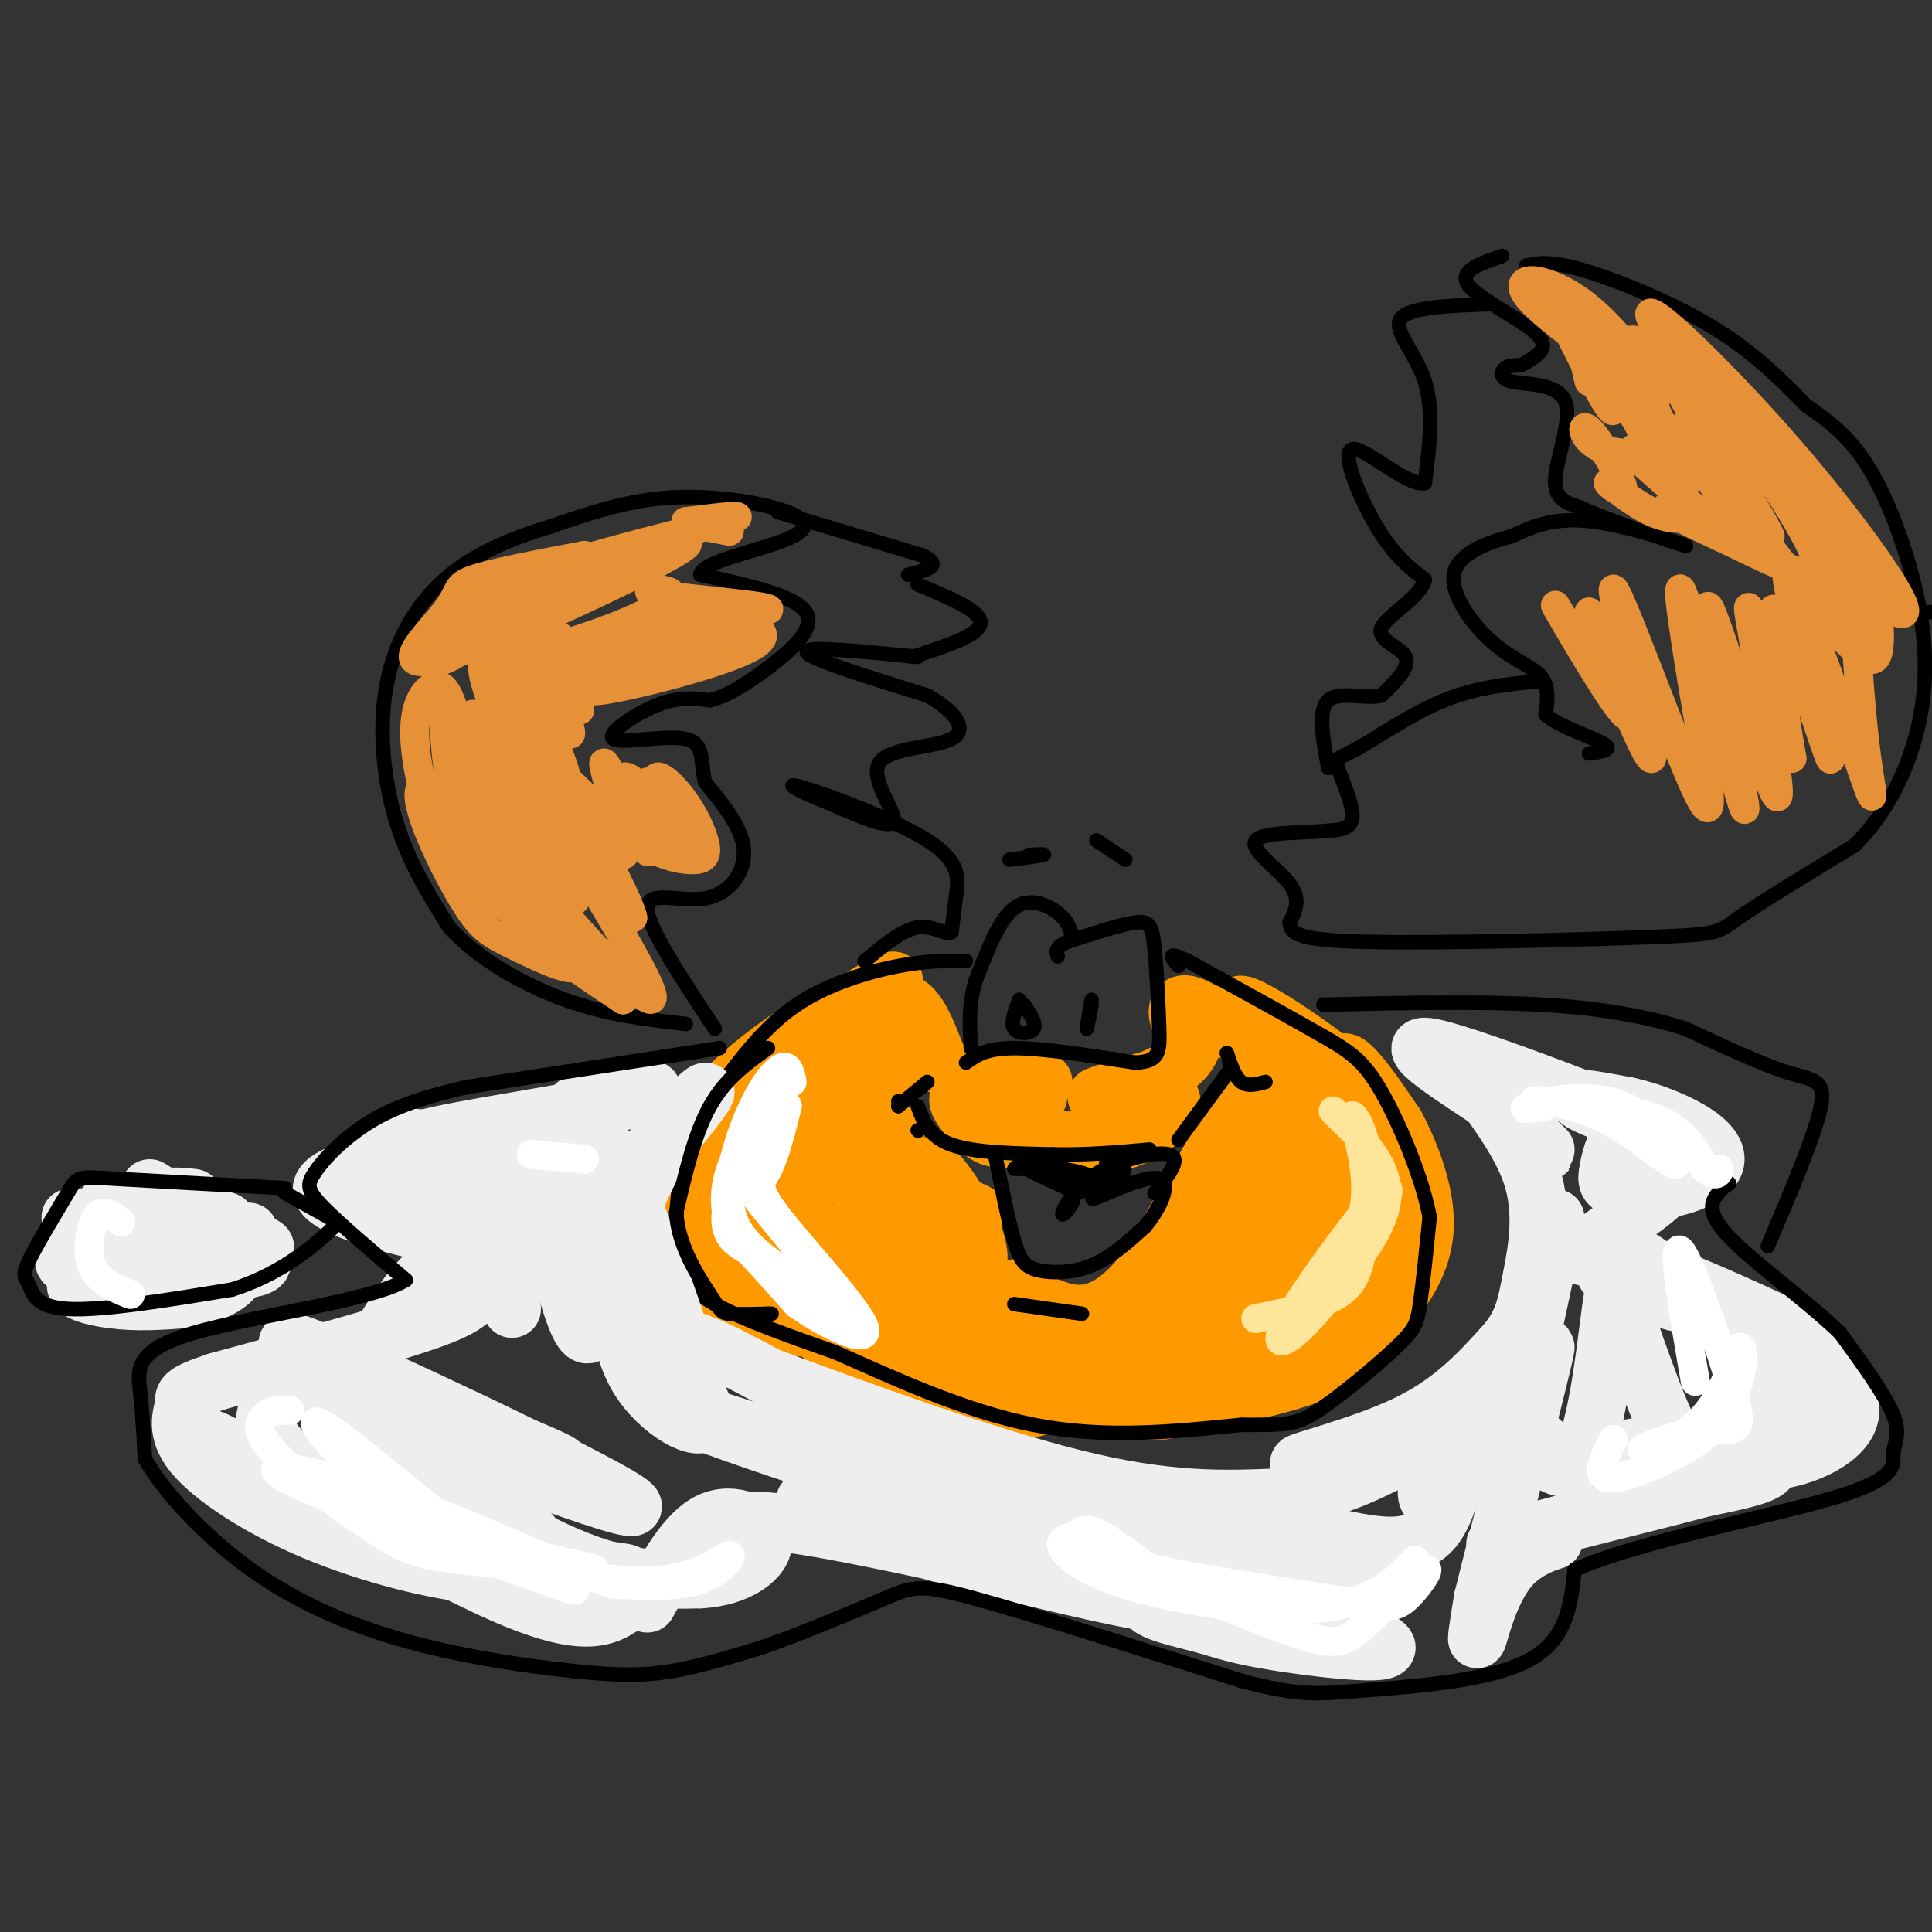 <svg viewBox='0 0 400 400' version='1.1' xmlns='http://www.w3.org/2000/svg' xmlns:xlink='http://www.w3.org/1999/xlink'><rect x="0" y="0" width="400" height="400" fill="#333333" stroke="none"/><g fill='none' stroke='#ffd966' stroke-width='3' stroke-linecap='round' stroke-linejoin='round'><path d='M172,231c0.239,-2.469 0.479,-4.938 0,-3c-0.479,1.938 -1.675,8.282 -2,13c-0.325,4.718 0.222,7.808 2,10c1.778,2.192 4.786,3.484 4,2c-0.786,-1.484 -5.365,-5.746 -7,-11c-1.635,-5.254 -0.324,-11.501 0,-13c0.324,-1.499 -0.338,1.751 -1,5'/><path d='M168,234c-0.167,2.964 -0.083,7.875 1,12c1.083,4.125 3.167,7.464 5,9c1.833,1.536 3.417,1.268 5,1'/></g>
<g fill='none' stroke='#ff9900' stroke-width='6' stroke-linecap='round' stroke-linejoin='round'><path d='M177,234c-0.631,-2.828 -1.262,-5.656 -3,-5c-1.738,0.656 -4.582,4.797 -3,12c1.582,7.203 7.589,17.467 7,18c-0.589,0.533 -7.774,-8.664 -10,-17c-2.226,-8.336 0.507,-15.810 1,-17c0.493,-1.190 -1.253,3.905 -3,9'/></g>
<g fill='none' stroke='#ffff00' stroke-width='6' stroke-linecap='round' stroke-linejoin='round'><path d='M175,239c-4.339,-4.357 -8.678,-8.715 -6,-3c2.678,5.715 12.373,21.502 17,27c4.627,5.498 4.186,0.707 -1,-8c-5.186,-8.707 -15.116,-21.330 -16,-21c-0.884,0.330 7.279,13.614 13,21c5.721,7.386 9.002,8.873 10,7c0.998,-1.873 -0.286,-7.107 -3,-12c-2.714,-4.893 -6.857,-9.447 -11,-14'/><path d='M178,236c-2.250,-2.894 -2.375,-3.130 -4,-2c-1.625,1.130 -4.752,3.626 -2,10c2.752,6.374 11.381,16.628 15,18c3.619,1.372 2.227,-6.137 -2,-13c-4.227,-6.863 -11.287,-13.079 -15,-12c-3.713,1.079 -4.077,9.453 -2,16c2.077,6.547 6.596,11.267 10,14c3.404,2.733 5.691,3.479 7,2c1.309,-1.479 1.638,-5.184 0,-10c-1.638,-4.816 -5.243,-10.745 -9,-15c-3.757,-4.255 -7.665,-6.838 -10,-8c-2.335,-1.162 -3.096,-0.903 -3,2c0.096,2.903 1.048,8.452 2,14'/><path d='M165,252c2.131,5.092 6.458,10.823 10,14c3.542,3.177 6.301,3.800 8,2c1.699,-1.800 2.340,-6.025 2,-9c-0.340,-2.975 -1.659,-4.701 -4,-8c-2.341,-3.299 -5.702,-8.170 -9,-11c-3.298,-2.830 -6.532,-3.620 -8,-2c-1.468,1.620 -1.170,5.648 1,11c2.170,5.352 6.213,12.028 9,14c2.787,1.972 4.319,-0.759 4,-4c-0.319,-3.241 -2.487,-6.992 -4,-10c-1.513,-3.008 -2.369,-5.271 -6,-6c-3.631,-0.729 -10.037,0.078 -12,-1c-1.963,-1.078 0.519,-4.039 3,-7'/><path d='M159,235c0.563,-2.952 0.470,-6.833 0,-4c-0.470,2.833 -1.319,12.378 1,20c2.319,7.622 7.805,13.321 10,15c2.195,1.679 1.097,-0.660 0,-3'/></g>
<g fill='none' stroke='#ff9900' stroke-width='12' stroke-linecap='round' stroke-linejoin='round'><path d='M166,236c-0.663,-1.801 -1.326,-3.601 -2,-2c-0.674,1.601 -1.358,6.605 -1,12c0.358,5.395 1.759,11.181 5,16c3.241,4.819 8.321,8.673 7,4c-1.321,-4.673 -9.045,-17.871 -12,-26c-2.955,-8.129 -1.142,-11.189 0,-8c1.142,3.189 1.612,12.625 4,18c2.388,5.375 6.694,6.687 11,8'/><path d='M178,258c2.942,2.291 4.798,4.020 4,-2c-0.798,-6.020 -4.249,-19.787 -7,-26c-2.751,-6.213 -4.801,-4.872 -2,3c2.801,7.872 10.452,22.275 14,26c3.548,3.725 2.992,-3.228 -1,-10c-3.992,-6.772 -11.421,-13.362 -11,-13c0.421,0.362 8.692,7.675 12,10c3.308,2.325 1.654,-0.337 0,-3'/><path d='M187,243c-2.311,-3.311 -8.089,-10.089 -7,-9c1.089,1.089 9.044,10.044 17,19'/><path d='M197,253c1.169,0.215 -4.408,-8.746 -5,-11c-0.592,-2.254 3.802,2.201 7,8c3.198,5.799 5.199,12.943 2,12c-3.199,-0.943 -11.600,-9.971 -20,-19'/><path d='M181,243c-5.683,-4.300 -9.890,-5.550 -13,-6c-3.110,-0.450 -5.122,-0.101 -5,4c0.122,4.101 2.378,11.955 8,18c5.622,6.045 14.610,10.280 12,8c-2.610,-2.280 -16.818,-11.075 -23,-16c-6.182,-4.925 -4.338,-5.978 -3,-9c1.338,-3.022 2.169,-8.011 3,-13'/><path d='M160,229c1.188,-2.984 2.659,-3.944 2,-2c-0.659,1.944 -3.447,6.793 -5,11c-1.553,4.207 -1.872,7.774 0,13c1.872,5.226 5.936,12.113 10,19'/><path d='M167,270c2.786,4.131 4.750,4.958 2,5c-2.750,0.042 -10.214,-0.702 -15,-4c-4.786,-3.298 -6.893,-9.149 -9,-15'/><path d='M145,256c-1.721,-5.440 -1.523,-11.541 2,-18c3.523,-6.459 10.372,-13.278 10,-14c-0.372,-0.722 -7.963,4.651 -11,12c-3.037,7.349 -1.518,16.675 0,26'/><path d='M146,262c2.182,6.354 7.637,9.238 7,6c-0.637,-3.238 -7.367,-12.600 -10,-20c-2.633,-7.400 -1.171,-12.838 4,-19c5.171,-6.162 14.049,-13.046 21,-17c6.951,-3.954 11.976,-4.977 17,-6'/><path d='M185,206c-1.584,1.167 -14.043,7.086 -14,6c0.043,-1.086 12.589,-9.177 14,-9c1.411,0.177 -8.311,8.622 -13,14c-4.689,5.378 -4.344,7.689 -4,10'/><path d='M168,227c0.894,3.815 5.129,8.354 6,6c0.871,-2.354 -1.622,-11.600 0,-10c1.622,1.600 7.360,14.046 7,15c-0.360,0.954 -6.817,-9.585 -8,-16c-1.183,-6.415 2.909,-8.708 7,-11'/><path d='M180,211c2.600,-2.867 5.600,-4.533 8,-3c2.400,1.533 4.200,6.267 6,11'/><path d='M194,219c2.622,3.356 6.178,6.244 10,7c3.822,0.756 7.911,-0.622 12,-2'/><path d='M216,224c-0.858,-1.088 -9.003,-2.807 -9,-2c0.003,0.807 8.155,4.140 8,5c-0.155,0.860 -8.616,-0.754 -11,0c-2.384,0.754 1.308,3.877 5,7'/><path d='M209,234c3.635,1.879 10.223,3.078 8,1c-2.223,-2.078 -13.256,-7.433 -17,-8c-3.744,-0.567 -0.200,3.655 2,6c2.200,2.345 3.057,2.813 8,3c4.943,0.187 13.971,0.094 23,0'/><path d='M233,236c6.500,-2.083 11.250,-7.292 9,-9c-2.250,-1.708 -11.500,0.083 -13,0c-1.500,-0.083 4.750,-2.042 11,-4'/><path d='M240,223c-2.143,0.500 -13.000,3.750 -13,4c-0.000,0.250 10.857,-2.500 16,-6c5.143,-3.500 4.571,-7.750 4,-12'/><path d='M247,209c0.333,-0.786 -0.833,3.250 -2,3c-1.167,-0.250 -2.333,-4.786 1,-4c3.333,0.786 11.167,6.893 19,13'/><path d='M265,221c-0.496,-1.957 -11.236,-13.349 -8,-13c3.236,0.349 20.448,12.440 21,14c0.552,1.560 -15.557,-7.411 -20,-10c-4.443,-2.589 2.778,1.206 10,5'/><path d='M268,217c2.640,1.050 4.241,1.174 9,8c4.759,6.826 12.678,20.356 10,19c-2.678,-1.356 -15.952,-17.596 -19,-18c-3.048,-0.404 4.129,15.027 6,19c1.871,3.973 -1.565,-3.514 -5,-11'/><path d='M269,234c-1.515,0.173 -2.804,6.104 -4,6c-1.196,-0.104 -2.300,-6.244 -3,-10c-0.700,-3.756 -0.996,-5.126 -4,-1c-3.004,4.126 -8.715,13.750 -10,16c-1.285,2.250 1.858,-2.875 5,-8'/><path d='M253,237c1.711,-3.156 3.489,-7.044 1,-3c-2.489,4.044 -9.244,16.022 -16,28'/><path d='M238,262c-5.119,6.917 -9.917,10.208 -15,10c-5.083,-0.208 -10.452,-3.917 -12,-5c-1.548,-1.083 0.726,0.458 3,2'/><path d='M214,269c-6.687,-1.110 -24.906,-4.885 -25,-2c-0.094,2.885 17.936,12.431 17,13c-0.936,0.569 -20.839,-7.837 -24,-8c-3.161,-0.163 10.419,7.919 24,16'/><path d='M206,288c7.028,3.746 12.599,5.112 3,1c-9.599,-4.112 -34.367,-13.700 -39,-14c-4.633,-0.300 10.868,8.688 19,13c8.132,4.312 8.895,3.946 19,2c10.105,-1.946 29.553,-5.473 49,-9'/><path d='M257,281c8.379,-2.154 4.826,-3.038 4,-4c-0.826,-0.962 1.076,-2.002 -10,-3c-11.076,-0.998 -35.131,-1.956 -45,-2c-9.869,-0.044 -5.553,0.825 0,3c5.553,2.175 12.344,5.655 22,7c9.656,1.345 22.177,0.554 27,-1c4.823,-1.554 1.950,-3.873 -6,-5c-7.950,-1.127 -20.975,-1.064 -34,-1'/><path d='M215,275c-5.817,-0.074 -3.360,0.239 -4,1c-0.640,0.761 -4.376,1.968 2,4c6.376,2.032 22.863,4.890 33,5c10.137,0.110 13.923,-2.528 17,-5c3.077,-2.472 5.446,-4.778 4,-6c-1.446,-1.222 -6.707,-1.360 -13,0c-6.293,1.360 -13.617,4.218 -15,7c-1.383,2.782 3.176,5.488 5,7c1.824,1.512 0.914,1.830 6,-1c5.086,-2.830 16.167,-8.809 20,-14c3.833,-5.191 0.416,-9.596 -3,-14'/><path d='M267,259c-0.770,-3.910 -1.194,-6.687 -3,-7c-1.806,-0.313 -4.994,1.836 -7,6c-2.006,4.164 -2.829,10.343 -2,8c0.829,-2.343 3.310,-13.208 5,-18c1.690,-4.792 2.589,-3.510 3,0c0.411,3.510 0.334,9.247 0,13c-0.334,3.753 -0.925,5.521 -2,8c-1.075,2.479 -2.636,5.667 -3,0c-0.364,-5.667 0.467,-20.191 -1,-22c-1.467,-1.809 -5.234,9.095 -9,20'/><path d='M248,267c-2.522,2.637 -4.326,-0.772 0,-8c4.326,-7.228 14.781,-18.277 20,-21c5.219,-2.723 5.202,2.878 6,8c0.798,5.122 2.410,9.765 0,16c-2.410,6.235 -8.841,14.063 -9,14c-0.159,-0.063 5.955,-8.018 9,-14c3.045,-5.982 3.023,-9.991 3,-14'/><path d='M277,248c-1.190,-6.070 -5.665,-14.243 -5,-16c0.665,-1.757 6.470,2.904 10,6c3.530,3.096 4.787,4.626 4,11c-0.787,6.374 -3.617,17.592 -4,18c-0.383,0.408 1.681,-9.994 1,-20c-0.681,-10.006 -4.106,-19.617 -5,-24c-0.894,-4.383 0.745,-3.538 3,-1c2.255,2.538 5.128,6.769 8,11'/><path d='M289,233c2.932,5.545 6.264,13.909 6,21c-0.264,7.091 -4.122,12.911 -8,17c-3.878,4.089 -7.775,6.447 -14,8c-6.225,1.553 -14.779,2.301 -15,2c-0.221,-0.301 7.889,-1.650 16,-3'/><path d='M274,278c5.211,-1.252 10.239,-2.882 13,-7c2.761,-4.118 3.256,-10.722 2,-10c-1.256,0.722 -4.261,8.771 -7,14c-2.739,5.229 -5.211,7.637 -12,10c-6.789,2.363 -17.894,4.682 -29,7'/><path d='M241,292c-10.167,0.500 -21.083,-1.750 -32,-4'/><path d='M176,221c2.750,-2.373 5.499,-4.746 7,-4c1.501,0.746 1.753,4.612 2,4c0.247,-0.612 0.490,-5.703 0,-3c-0.490,2.703 -1.711,13.201 1,20c2.711,6.799 9.356,9.900 16,13'/></g>
<g fill='none' stroke='#ffffff' stroke-width='6' stroke-linecap='round' stroke-linejoin='round'><path d='M164,224c-0.340,-1.716 -0.680,-3.432 -2,-3c-1.320,0.432 -3.619,3.014 -6,8c-2.381,4.986 -4.844,12.378 -5,18c-0.156,5.622 1.997,9.475 8,14c6.003,4.525 15.858,9.721 18,11c2.142,1.279 -3.429,-1.361 -9,-4'/><path d='M168,268c-3.269,-2.199 -6.940,-5.698 -11,-8c-4.060,-2.302 -8.508,-3.407 -6,-12c2.508,-8.593 11.971,-24.674 12,-26c0.029,-1.326 -9.377,12.105 -12,21c-2.623,8.895 1.536,13.256 5,17c3.464,3.744 6.232,6.872 9,10'/><path d='M165,270c5.609,3.955 15.132,8.844 14,5c-1.132,-3.844 -12.920,-16.419 -18,-23c-5.080,-6.581 -3.451,-7.166 -2,-10c1.451,-2.834 2.726,-7.917 4,-13'/><path d='M163,229c-0.555,0.758 -3.943,9.152 -6,13c-2.057,3.848 -2.785,3.152 2,9c4.785,5.848 15.081,18.242 16,21c0.919,2.758 -7.541,-4.121 -16,-11'/><path d='M159,261c-1.000,-0.500 4.500,3.750 10,8'/></g>
<g fill='none' stroke='#ffe599' stroke-width='6' stroke-linecap='round' stroke-linejoin='round'><path d='M276,230c6.083,5.815 12.167,11.631 11,19c-1.167,7.369 -9.583,16.292 -11,17c-1.417,0.708 4.167,-6.798 6,-14c1.833,-7.202 -0.083,-14.101 -2,-21'/><path d='M280,231c1.502,0.643 6.258,12.750 2,25c-4.258,12.250 -17.531,24.644 -17,21c0.531,-3.644 14.866,-23.327 20,-29c5.134,-5.673 1.067,2.663 -3,11'/><path d='M282,259c-0.822,3.489 -1.378,6.711 -5,9c-3.622,2.289 -10.311,3.644 -17,5'/></g>
<g fill='none' stroke='#000000' stroke-width='3' stroke-linecap='round' stroke-linejoin='round'><path d='M393,127c0.000,0.000 26.000,-1.000 26,-1'/><path d='M186,229c0.000,0.000 0.000,-1.000 0,-1'/><path d='M190,234c0.000,0.000 0.100,0.100 0.1,0.1'/><path d='M186,229c0.000,0.000 6.000,-5.000 6,-5'/><path d='M190,229c1.167,3.167 2.333,6.333 7,8c4.667,1.667 12.833,1.833 21,2'/><path d='M218,239c6.833,0.167 13.417,-0.417 20,-1'/><path d='M244,236c0.000,0.000 11.000,-15.000 11,-15'/><path d='M254,218c0.833,2.500 1.667,5.000 3,6c1.333,1.000 3.167,0.500 5,0'/><path d='M206,239c1.387,6.946 2.774,13.893 4,18c1.226,4.107 2.292,5.375 5,6c2.708,0.625 7.060,0.607 11,-1c3.940,-1.607 7.470,-4.804 11,-8'/><path d='M237,254c3.202,-3.774 5.708,-9.208 3,-10c-2.708,-0.792 -10.631,3.060 -13,4c-2.369,0.940 0.815,-1.030 4,-3'/><path d='M231,245c1.319,-1.429 2.618,-3.503 1,-3c-1.618,0.503 -6.152,3.582 -7,4c-0.848,0.418 1.989,-1.826 2,-2c0.011,-0.174 -2.805,1.722 -3,2c-0.195,0.278 2.230,-1.064 2,-2c-0.230,-0.936 -3.115,-1.468 -6,-2'/><path d='M220,242c-3.556,-0.259 -9.447,0.094 -10,0c-0.553,-0.094 4.233,-0.633 8,0c3.767,0.633 6.514,2.440 4,2c-2.514,-0.440 -10.290,-3.126 -11,-3c-0.710,0.126 5.645,3.063 12,6'/><path d='M223,247c1.911,0.044 0.689,-2.844 0,-3c-0.689,-0.156 -0.844,2.422 -1,5'/><path d='M222,249c-0.828,1.641 -2.397,3.244 -2,2c0.397,-1.244 2.761,-5.335 7,-8c4.239,-2.665 10.354,-3.904 11,-4c0.646,-0.096 -4.177,0.952 -9,2'/><path d='M229,241c1.622,-0.489 10.178,-2.711 13,-2c2.822,0.711 -0.089,4.356 -3,8'/><path d='M210,270c0.000,0.000 14.000,2.000 14,2'/><path d='M200,220c2.083,-1.500 4.167,-3.000 10,-3c5.833,0.000 15.417,1.500 25,3'/><path d='M235,220c5.041,-0.183 5.145,-2.142 5,-7c-0.145,-4.858 -0.539,-12.616 -1,-17c-0.461,-4.384 -0.989,-5.396 -4,-5c-3.011,0.396 -8.506,2.198 -14,4'/><path d='M221,195c-2.667,1.167 -2.333,2.083 -2,3'/><path d='M222,194c-0.444,-1.667 -0.889,-3.333 -3,-5c-2.111,-1.667 -5.889,-3.333 -9,-1c-3.111,2.333 -5.556,8.667 -8,15'/><path d='M202,203c-1.500,4.833 -1.250,9.417 -1,14'/><path d='M211,207c-0.911,2.422 -1.822,4.844 -1,6c0.822,1.156 3.378,1.044 4,0c0.622,-1.044 -0.689,-3.022 -2,-5'/><path d='M226,207c-0.500,2.917 -1.000,5.833 -1,6c0.000,0.167 0.500,-2.417 1,-5'/><path d='M209,178c3.167,-0.417 6.333,-0.833 7,-1c0.667,-0.167 -1.167,-0.083 -3,0'/><path d='M227,174c0.000,0.000 6.000,4.000 6,4'/><path d='M200,199c-3.933,-0.089 -7.867,-0.178 -14,1c-6.133,1.178 -14.467,3.622 -21,8c-6.533,4.378 -11.267,10.689 -16,17'/><path d='M149,225c-3.892,4.522 -5.620,7.325 -7,13c-1.380,5.675 -2.410,14.220 -2,20c0.410,5.780 2.260,8.794 8,12c5.740,3.206 15.370,6.603 25,10'/><path d='M173,280c11.089,4.889 26.311,12.111 41,15c14.689,2.889 28.844,1.444 43,0'/><path d='M257,295c9.380,0.022 11.329,0.078 16,-3c4.671,-3.078 12.065,-9.290 16,-13c3.935,-3.710 4.410,-4.917 5,-9c0.590,-4.083 1.295,-11.041 2,-18'/><path d='M296,252c-1.500,-8.131 -6.250,-19.458 -10,-26c-3.750,-6.542 -6.500,-8.298 -13,-12c-6.500,-3.702 -16.750,-9.351 -27,-15'/><path d='M246,199c-4.833,-2.333 -3.417,-0.667 -2,1'/></g>
<g fill='none' stroke='#eeeeee' stroke-width='12' stroke-linecap='round' stroke-linejoin='round'><path d='M106,271c-0.601,-6.827 -1.202,-13.654 -2,-17c-0.798,-3.346 -1.794,-3.212 -4,-1c-2.206,2.212 -5.622,6.501 -5,7c0.622,0.499 5.283,-2.791 8,-7c2.717,-4.209 3.490,-9.338 2,-13c-1.490,-3.662 -5.245,-5.858 -10,-5c-4.755,0.858 -10.511,4.769 -9,6c1.511,1.231 10.289,-0.220 13,-1c2.711,-0.780 -0.644,-0.890 -4,-1'/><path d='M95,239c-1.217,-0.643 -2.260,-1.751 -6,-1c-3.740,0.751 -10.177,3.360 -11,6c-0.823,2.640 3.968,5.312 8,5c4.032,-0.312 7.305,-3.609 8,-6c0.695,-2.391 -1.188,-3.878 -4,-5c-2.812,-1.122 -6.552,-1.881 -8,0c-1.448,1.881 -0.605,6.401 4,8c4.605,1.599 12.970,0.277 14,-2c1.030,-2.277 -5.277,-5.508 -11,-6c-5.723,-0.492 -10.861,1.754 -16,4'/><path d='M73,242c-5.225,1.806 -10.288,4.319 -2,8c8.288,3.681 29.925,8.528 32,6c2.075,-2.528 -15.413,-12.430 -21,-17c-5.587,-4.570 0.727,-3.807 8,-3c7.273,0.807 15.507,1.659 18,2c2.493,0.341 -0.753,0.170 -4,0'/><path d='M104,238c-2.554,0.065 -6.938,0.227 -12,0c-5.062,-0.227 -10.800,-0.844 -1,-3c9.800,-2.156 35.138,-5.850 42,-8c6.862,-2.150 -4.754,-2.757 -11,0c-6.246,2.757 -7.123,8.879 -8,15'/><path d='M114,242c-1.171,5.459 -0.097,11.608 2,20c2.097,8.392 5.219,19.029 7,12c1.781,-7.029 2.223,-31.722 3,-35c0.777,-3.278 1.888,14.861 3,33'/><path d='M129,272c0.622,5.911 0.678,4.189 5,10c4.322,5.811 12.911,19.156 11,9c-1.911,-10.156 -14.322,-43.811 -16,-46c-1.678,-2.189 7.378,27.089 10,37c2.622,9.911 -1.189,0.456 -5,-9'/><path d='M134,273c-1.491,-4.955 -2.719,-12.844 -3,-19c-0.281,-6.156 0.386,-10.581 4,-16c3.614,-5.419 10.175,-11.834 11,-12c0.825,-0.166 -4.088,5.917 -9,12'/><path d='M137,238c-3.117,4.968 -6.410,11.389 -8,20c-1.590,8.611 -1.478,19.411 3,27c4.478,7.589 13.321,11.966 14,9c0.679,-2.966 -6.806,-13.276 -6,-16c0.806,-2.724 9.903,2.138 19,7'/><path d='M159,285c15.044,5.578 43.156,16.022 63,21c19.844,4.978 31.422,4.489 43,4'/><path d='M265,310c11.953,-1.213 20.335,-6.245 26,-9c5.665,-2.755 8.611,-3.233 2,-2c-6.611,1.233 -22.780,4.178 -24,4c-1.220,-0.178 12.509,-3.479 22,-8c9.491,-4.521 14.746,-10.260 20,-16'/><path d='M311,279c4.247,-4.626 4.865,-8.190 6,-14c1.135,-5.810 2.789,-13.867 0,-22c-2.789,-8.133 -10.020,-16.344 -9,-16c1.020,0.344 10.291,9.241 12,11c1.709,1.759 -4.146,-3.621 -10,-9'/><path d='M310,229c-7.758,-5.297 -22.152,-14.038 -13,-12c9.152,2.038 41.848,14.856 49,18c7.152,3.144 -11.242,-3.388 -17,-6c-5.758,-2.612 1.121,-1.306 8,0'/><path d='M337,229c3.777,0.787 9.220,2.755 13,5c3.780,2.245 5.896,4.769 5,7c-0.896,2.231 -4.806,4.170 -9,5c-4.194,0.830 -8.673,0.552 -11,0c-2.327,-0.552 -2.504,-1.379 -2,-4c0.504,-2.621 1.687,-7.037 4,-8c2.313,-0.963 5.754,1.525 8,4c2.246,2.475 3.297,4.936 -1,9c-4.297,4.064 -13.942,9.733 -16,12c-2.058,2.267 3.471,1.134 9,0'/><path d='M337,259c5.846,3.162 15.962,11.065 12,11c-3.962,-0.065 -22.000,-8.100 -15,-6c7.000,2.100 39.038,14.335 43,15c3.962,0.665 -20.154,-10.238 -27,-13c-6.846,-2.762 3.577,2.619 14,8'/><path d='M364,274c3.969,2.307 6.891,4.074 9,7c2.109,2.926 3.405,7.010 4,9c0.595,1.990 0.489,1.886 -1,3c-1.489,1.114 -4.360,3.445 -8,0c-3.640,-3.445 -8.047,-12.667 -7,-16c1.047,-3.333 7.550,-0.778 13,3c5.450,3.778 9.847,8.777 9,13c-0.847,4.223 -6.938,7.668 -13,9c-6.062,1.332 -12.094,0.551 -16,0c-3.906,-0.551 -5.688,-0.872 -8,-5c-2.312,-4.128 -5.156,-12.064 -8,-20'/><path d='M338,277c-1.934,-7.310 -2.768,-15.585 -4,-9c-1.232,6.585 -2.861,28.030 -7,34c-4.139,5.970 -10.788,-3.534 -14,-9c-3.212,-5.466 -2.988,-6.893 -1,-4c1.988,2.893 5.739,10.105 11,12c5.261,1.895 12.032,-1.528 21,-2c8.968,-0.472 20.134,2.008 22,4c1.866,1.992 -5.567,3.496 -13,5'/><path d='M353,308c-12.230,3.275 -36.305,8.963 -42,11c-5.695,2.037 6.989,0.422 10,0c3.011,-0.422 -3.651,0.348 -8,5c-4.349,4.652 -6.385,13.186 -7,15c-0.615,1.814 0.193,-3.093 1,-8'/><path d='M307,331c3.787,-15.343 12.755,-49.700 13,-52c0.245,-2.300 -8.233,27.456 -8,23c0.233,-4.456 9.178,-43.123 10,-49c0.822,-5.877 -6.479,21.035 -12,36c-5.521,14.965 -9.260,17.982 -13,21'/><path d='M297,310c-2.405,2.031 -1.918,-3.391 0,-7c1.918,-3.609 5.267,-5.407 6,-4c0.733,1.407 -1.152,6.017 -3,11c-1.848,4.983 -3.661,10.338 -13,10c-9.339,-0.338 -26.204,-6.369 -39,-8c-12.796,-1.631 -21.522,1.138 -26,3c-4.478,1.862 -4.708,2.818 5,4c9.708,1.182 29.354,2.591 49,4'/><path d='M276,323c11.008,0.279 14.029,-1.024 4,0c-10.029,1.024 -33.107,4.374 -40,7c-6.893,2.626 2.400,4.529 8,6c5.600,1.471 7.508,2.512 17,4c9.492,1.488 26.569,3.425 21,0c-5.569,-3.425 -33.785,-12.213 -62,-21'/><path d='M224,319c-31.493,-10.563 -79.225,-26.470 -86,-28c-6.775,-1.530 27.407,11.319 53,18c25.593,6.681 42.598,7.195 45,7c2.402,-0.195 -9.799,-1.097 -22,-2'/><path d='M214,314c-14.608,-1.730 -40.130,-5.054 -46,-4c-5.870,1.054 7.910,6.487 28,12c20.090,5.513 46.488,11.107 39,9c-7.488,-2.107 -48.862,-11.913 -68,-15c-19.138,-3.087 -16.039,0.547 -16,3c0.039,2.453 -2.980,3.727 -6,5'/><path d='M145,324c-3.544,1.815 -9.403,3.854 -14,7c-4.597,3.146 -7.933,7.400 -27,-1c-19.067,-8.400 -53.864,-29.454 -60,-32c-6.136,-2.546 16.390,13.415 34,21c17.610,7.585 30.305,6.792 43,6'/><path d='M121,325c9.541,1.129 11.895,0.952 4,0c-7.895,-0.952 -26.038,-2.681 -38,-6c-11.962,-3.319 -17.742,-8.230 -23,-13c-5.258,-4.770 -9.994,-9.398 -9,-13c0.994,-3.602 7.719,-6.178 7,-10c-0.719,-3.822 -8.884,-8.890 9,-1c17.884,7.890 61.815,28.740 60,30c-1.815,1.260 -49.376,-17.068 -64,-23c-14.624,-5.932 3.688,0.534 22,7'/><path d='M89,296c11.446,3.456 29.063,8.594 27,7c-2.063,-1.594 -23.804,-9.922 -34,-14c-10.196,-4.078 -8.847,-3.906 -6,-8c2.847,-4.094 7.191,-12.453 12,-17c4.809,-4.547 10.083,-5.281 12,-4c1.917,1.281 0.478,4.576 -1,7c-1.478,2.424 -2.994,3.978 -12,7c-9.006,3.022 -25.503,7.511 -42,12'/><path d='M45,286c-7.929,2.601 -6.753,3.102 -7,5c-0.247,1.898 -1.918,5.191 2,10c3.918,4.809 13.425,11.133 25,16c11.575,4.867 25.217,8.278 34,9c8.783,0.722 12.707,-1.246 13,-4c0.293,-2.754 -3.045,-6.295 -12,-12c-8.955,-5.705 -23.526,-13.574 -21,-11c2.526,2.574 22.150,15.593 36,22c13.850,6.407 21.925,6.204 30,6'/><path d='M145,327c8.083,-0.440 13.292,-4.542 13,-8c-0.292,-3.458 -6.083,-6.274 -11,-4c-4.917,2.274 -8.958,9.637 -13,17'/><path d='M40,248c-3.002,-0.326 -6.004,-0.651 -11,1c-4.996,1.651 -11.986,5.280 -14,8c-2.014,2.720 0.948,4.533 9,5c8.052,0.467 21.192,-0.412 22,-3c0.808,-2.588 -10.717,-6.884 -17,-8c-6.283,-1.116 -7.323,0.948 -8,3c-0.677,2.052 -0.990,4.091 6,5c6.990,0.909 21.283,0.688 26,0c4.717,-0.688 -0.141,-1.844 -5,-3'/><path d='M48,256c-3.167,-0.667 -8.583,-0.833 -14,-1'/><path d='M45,253c-9.320,-2.389 -18.640,-4.778 -22,-4c-3.360,0.778 -0.759,4.722 8,6c8.759,1.278 23.678,-0.111 20,0c-3.678,0.111 -25.952,1.722 -32,4c-6.048,2.278 4.129,5.222 12,6c7.871,0.778 13.435,-0.611 19,-2'/><path d='M50,263c4.384,-0.692 5.844,-1.423 2,-3c-3.844,-1.577 -12.991,-3.999 -21,-4c-8.009,-0.001 -14.879,2.418 -17,4c-2.121,1.582 0.506,2.327 3,3c2.494,0.673 4.854,1.273 12,-1c7.146,-2.273 19.078,-7.420 18,-9c-1.078,-1.580 -15.165,0.406 -19,2c-3.835,1.594 2.583,2.797 9,4'/><path d='M31,246c5.041,3.139 10.081,6.278 4,7c-6.081,0.722 -23.284,-0.972 -20,-1c3.284,-0.028 27.056,1.611 29,4c1.944,2.389 -17.938,5.528 -25,8c-7.062,2.472 -1.303,4.278 4,5c5.303,0.722 10.152,0.361 15,0'/><path d='M38,269c4.500,-0.619 8.250,-2.167 10,-4c1.750,-1.833 1.500,-3.952 0,-5c-1.500,-1.048 -4.250,-1.024 -7,-1'/></g>
<g fill='none' stroke='#000000' stroke-width='3' stroke-linecap='round' stroke-linejoin='round'><path d='M149,217c0.000,0.000 -52.000,8.000 -52,8'/><path d='M97,225c-12.730,2.794 -18.557,5.780 -23,9c-4.443,3.220 -7.504,6.675 -9,9c-1.496,2.325 -1.427,3.522 2,7c3.427,3.478 10.214,9.239 17,15'/><path d='M84,265c-6.655,4.262 -31.792,7.417 -44,11c-12.208,3.583 -11.488,7.595 -11,12c0.488,4.405 0.744,9.202 1,14'/><path d='M30,302c3.618,6.558 12.163,15.953 22,23c9.837,7.047 20.967,11.744 33,15c12.033,3.256 24.971,5.069 34,6c9.029,0.931 14.151,0.980 20,0c5.849,-0.980 12.424,-2.990 19,-5'/><path d='M158,341c8.119,-2.833 18.917,-7.417 25,-10c6.083,-2.583 7.452,-3.167 19,0c11.548,3.167 33.274,10.083 55,17'/><path d='M257,348c12.262,3.214 15.417,2.750 25,2c9.583,-0.750 25.595,-1.786 34,-6c8.405,-4.214 9.202,-11.607 10,-19'/><path d='M326,325c13.085,-5.864 40.796,-11.026 54,-15c13.204,-3.974 11.901,-6.762 12,-9c0.099,-2.238 1.600,-3.925 0,-8c-1.600,-4.075 -6.300,-10.537 -11,-17'/><path d='M381,276c-7.089,-6.867 -19.311,-15.533 -24,-21c-4.689,-5.467 -1.844,-7.733 1,-10'/><path d='M366,258c4.956,-11.667 9.911,-23.333 11,-29c1.089,-5.667 -1.689,-5.333 -7,-7c-5.311,-1.667 -13.156,-5.333 -21,-9'/><path d='M349,213c-7.933,-2.511 -17.267,-4.289 -30,-5c-12.733,-0.711 -28.867,-0.356 -45,0'/><path d='M59,246c-14.436,-0.788 -28.873,-1.577 -36,-2c-7.127,-0.423 -6.946,-0.481 -9,3c-2.054,3.481 -6.344,10.500 -8,14c-1.656,3.500 -0.676,3.481 0,5c0.676,1.519 1.050,4.577 8,5c6.950,0.423 20.475,-1.788 34,-4'/><path d='M48,267c9.393,-2.929 15.875,-8.250 19,-11c3.125,-2.750 2.893,-2.929 1,-4c-1.893,-1.071 -5.446,-3.036 -9,-5'/></g>
<g fill='none' stroke='#ffffff' stroke-width='6' stroke-linecap='round' stroke-linejoin='round'><path d='M25,253c-1.822,-1.400 -3.644,-2.800 -5,-1c-1.356,1.800 -2.244,6.800 -1,10c1.244,3.200 4.622,4.600 8,6'/><path d='M60,292c-1.780,-0.040 -3.560,-0.081 -5,1c-1.440,1.081 -2.541,3.283 2,8c4.541,4.717 14.725,11.949 21,16c6.275,4.051 8.641,4.921 18,6c9.359,1.079 25.712,2.367 27,2c1.288,-0.367 -12.489,-2.391 -23,-6c-10.511,-3.609 -17.755,-8.805 -25,-14'/><path d='M75,305c-7.200,-5.652 -12.699,-12.782 -8,-10c4.699,2.782 19.597,15.474 28,22c8.403,6.526 10.312,6.884 17,8c6.688,1.116 18.153,2.990 26,2c7.847,-0.990 12.074,-4.843 13,-5c0.926,-0.157 -1.450,3.384 -6,5c-4.550,1.616 -11.275,1.308 -18,1'/><path d='M127,328c-10.648,-3.332 -28.266,-12.161 -45,-18c-16.734,-5.839 -32.582,-8.687 -21,-3c11.582,5.687 50.595,19.911 57,22c6.405,2.089 -19.797,-7.955 -46,-18'/><path d='M72,311c-9.244,-4.000 -9.356,-5.000 -7,-4c2.356,1.000 7.178,4.000 12,7'/><path d='M230,319c-2.109,-1.301 -4.218,-2.601 -6,-2c-1.782,0.601 -3.238,3.105 7,6c10.238,2.895 32.170,6.181 44,8c11.830,1.819 13.557,2.170 16,0c2.443,-2.170 5.603,-6.860 4,-6c-1.603,0.860 -7.970,7.270 -12,11c-4.030,3.730 -5.723,4.780 -12,3c-6.277,-1.780 -17.139,-6.390 -28,-11'/><path d='M243,328c-6.327,-3.349 -8.145,-6.223 -12,-8c-3.855,-1.777 -9.746,-2.457 -11,-1c-1.254,1.457 2.128,5.050 10,8c7.872,2.950 20.235,5.256 30,6c9.765,0.744 16.933,-0.073 22,-2c5.067,-1.927 8.034,-4.963 11,-8'/><path d='M351,286c-2.532,-14.633 -5.064,-29.266 -3,-27c2.064,2.266 8.724,21.430 11,30c2.276,8.570 0.167,6.544 -5,7c-5.167,0.456 -13.391,3.392 -14,4c-0.609,0.608 6.397,-1.112 11,-5c4.603,-3.888 6.801,-9.944 9,-16'/><path d='M360,279c1.514,-0.756 0.797,5.354 -1,10c-1.797,4.646 -4.676,7.828 -10,11c-5.324,3.172 -13.093,6.335 -16,6c-2.907,-0.335 -0.954,-4.167 1,-8'/><path d='M320,229c-2.996,0.438 -5.992,0.877 -3,0c2.992,-0.877 11.971,-3.069 19,0c7.029,3.069 12.107,11.400 11,12c-1.107,0.600 -8.400,-6.530 -16,-10c-7.600,-3.470 -15.508,-3.280 -13,-3c2.508,0.280 15.431,0.652 23,3c7.569,2.348 9.785,6.674 12,11'/><path d='M353,242c2.500,1.833 2.750,0.917 3,0'/><path d='M121,240c0.000,0.000 -11.000,-1.000 -11,-1'/></g>
<g fill='none' stroke='#000000' stroke-width='3' stroke-linecap='round' stroke-linejoin='round'><path d='M159,217c-4.417,3.167 -8.833,6.333 -12,12c-3.167,5.667 -5.083,13.833 -7,22'/><path d='M140,251c0.357,7.012 4.750,13.542 7,17c2.250,3.458 2.357,3.845 4,4c1.643,0.155 4.821,0.077 8,0'/><path d='M159,272c1.333,0.000 0.667,0.000 0,0'/><path d='M311,53c-4.556,1.556 -9.111,3.111 -7,6c2.111,2.889 10.889,7.111 14,10c3.111,2.889 0.556,4.444 -2,6'/><path d='M316,75c-1.085,0.974 -2.796,0.410 -4,1c-1.204,0.590 -1.900,2.333 1,3c2.900,0.667 9.396,0.256 11,4c1.604,3.744 -1.685,11.641 -2,16c-0.315,4.359 2.342,5.179 5,6'/><path d='M327,105c6.679,3.071 20.875,7.750 22,8c1.125,0.250 -10.821,-3.929 -19,-5c-8.179,-1.071 -12.589,0.964 -17,3'/><path d='M313,111c-5.676,1.514 -11.367,3.797 -12,8c-0.633,4.203 3.791,10.324 8,14c4.209,3.676 8.203,4.907 10,7c1.797,2.093 1.399,5.046 1,8'/><path d='M320,148c2.956,2.489 9.844,4.711 12,6c2.156,1.289 -0.422,1.644 -3,2'/><path d='M319,141c-6.568,0.604 -13.136,1.209 -20,4c-6.864,2.791 -14.026,7.769 -18,10c-3.974,2.231 -4.762,1.716 -4,4c0.762,2.284 3.075,7.367 3,10c-0.075,2.633 -2.537,2.817 -5,3'/><path d='M275,172c-4.583,0.476 -13.542,0.167 -15,2c-1.458,1.833 4.583,5.810 7,9c2.417,3.190 1.208,5.595 0,8'/><path d='M267,191c0.258,2.188 0.904,3.659 16,4c15.096,0.341 44.641,-0.447 59,-1c14.359,-0.553 13.531,-0.872 18,-4c4.469,-3.128 14.234,-9.064 24,-15'/><path d='M384,175c6.539,-6.509 10.887,-15.281 13,-24c2.113,-8.719 1.992,-17.386 0,-27c-1.992,-9.614 -5.855,-20.175 -10,-27c-4.145,-6.825 -8.573,-9.912 -13,-13'/><path d='M374,84c-4.845,-4.929 -10.458,-10.750 -19,-16c-8.542,-5.250 -20.012,-9.929 -27,-12c-6.988,-2.071 -9.494,-1.536 -12,-1'/><path d='M308,63c-8.156,0.289 -16.311,0.578 -18,3c-1.689,2.422 3.089,6.978 5,13c1.911,6.022 0.956,13.511 0,21'/><path d='M295,100c-3.571,0.845 -12.500,-7.542 -15,-7c-2.500,0.542 1.429,10.012 5,16c3.571,5.988 6.786,8.494 10,11'/><path d='M295,120c-0.845,3.702 -7.958,7.458 -9,10c-1.042,2.542 3.988,3.869 5,6c1.012,2.131 -1.994,5.065 -5,8'/><path d='M286,144c-3.222,0.844 -8.778,-1.044 -11,1c-2.222,2.044 -1.111,8.022 0,14'/><path d='M161,106c0.000,0.000 30.000,9.000 30,9'/><path d='M191,115c4.500,2.167 0.750,3.083 -3,4'/><path d='M190,121c6.583,2.750 13.167,5.500 13,8c-0.167,2.500 -7.083,4.750 -14,7'/><path d='M190,136c-11.667,-1.167 -23.333,-2.333 -23,-1c0.333,1.333 12.667,5.167 25,9'/><path d='M192,144c6.002,3.332 8.506,7.161 5,9c-3.506,1.839 -13.021,1.687 -15,5c-1.979,3.313 3.577,10.089 3,12c-0.577,1.911 -7.289,-1.045 -14,-4'/><path d='M171,166c-4.775,-1.815 -9.713,-4.352 -5,-3c4.713,1.352 19.077,6.595 26,11c6.923,4.405 6.407,7.973 6,11c-0.407,3.027 -0.703,5.514 -1,8'/><path d='M197,193c-1.222,0.711 -3.778,-1.511 -7,-1c-3.222,0.511 -7.111,3.756 -11,7'/><path d='M148,213c-6.988,-10.554 -13.976,-21.107 -14,-25c-0.024,-3.893 6.917,-1.125 12,-2c5.083,-0.875 8.310,-5.393 8,-10c-0.310,-4.607 -4.155,-9.304 -8,-14'/><path d='M146,162c-1.126,-4.313 0.059,-8.094 -4,-9c-4.059,-0.906 -13.362,1.064 -15,0c-1.638,-1.064 4.389,-5.161 9,-7c4.611,-1.839 7.805,-1.419 11,-1'/><path d='M147,145c3.393,-0.893 6.375,-2.625 11,-6c4.625,-3.375 10.893,-8.393 9,-12c-1.893,-3.607 -11.946,-5.804 -22,-8'/><path d='M145,119c0.083,-2.526 11.290,-4.842 17,-7c5.710,-2.158 5.922,-4.158 1,-6c-4.922,-1.842 -14.978,-3.526 -24,-3c-9.022,0.526 -17.011,3.263 -25,6'/><path d='M114,109c-8.126,2.463 -15.941,5.619 -22,11c-6.059,5.381 -10.362,12.987 -12,22c-1.638,9.013 -0.611,19.432 2,28c2.611,8.568 6.805,15.284 11,22'/><path d='M93,192c5.933,6.533 15.267,11.867 24,15c8.733,3.133 16.867,4.067 25,5'/></g>
<g fill='none' stroke='#e69138' stroke-width='6' stroke-linecap='round' stroke-linejoin='round'><path d='M104,140c-2.842,-2.669 -5.684,-5.339 -3,3c2.684,8.339 10.894,27.686 15,37c4.106,9.314 4.108,8.596 0,-3c-4.108,-11.596 -12.324,-34.071 -12,-29c0.324,5.071 9.190,37.689 8,37c-1.190,-0.689 -12.436,-34.686 -14,-37c-1.564,-2.314 6.553,27.053 8,34c1.447,6.947 -3.777,-8.527 -9,-24'/><path d='M97,158c-2.552,-7.995 -4.432,-15.982 -5,-14c-0.568,1.982 0.176,13.932 2,23c1.824,9.068 4.730,15.253 5,11c0.270,-4.253 -2.094,-18.946 -4,-27c-1.906,-8.054 -3.352,-9.471 -5,-9c-1.648,0.471 -3.497,2.831 -4,7c-0.503,4.169 0.339,10.148 2,16c1.661,5.852 4.139,11.575 8,16c3.861,4.425 9.103,7.550 10,7c0.897,-0.550 -2.552,-4.775 -6,-9'/><path d='M100,179c-3.237,-4.887 -8.328,-12.603 -11,-15c-2.672,-2.397 -2.924,0.527 -1,6c1.924,5.473 6.023,13.497 9,18c2.977,4.503 4.831,5.486 10,8c5.169,2.514 13.654,6.561 12,3c-1.654,-3.561 -13.445,-14.728 -17,-17c-3.555,-2.272 1.127,4.351 7,10c5.873,5.649 12.936,10.325 20,15'/><path d='M129,207c-2.405,-4.841 -18.418,-24.442 -16,-22c2.418,2.442 23.266,26.927 22,21c-1.266,-5.927 -24.648,-42.265 -29,-50c-4.352,-7.735 10.324,13.132 25,34'/><path d='M131,190c-0.143,-2.682 -13.000,-26.387 -14,-29c-1.000,-2.613 9.859,15.867 12,16c2.141,0.133 -4.435,-18.080 -4,-19c0.435,-0.920 7.879,15.455 9,18c1.121,2.545 -4.083,-8.738 -5,-13c-0.917,-4.262 2.452,-1.503 5,2c2.548,3.503 4.274,7.752 6,12'/><path d='M140,177c-0.501,-0.606 -4.754,-8.121 -6,-12c-1.246,-3.879 0.516,-4.123 3,-1c2.484,3.123 5.692,9.612 5,9c-0.692,-0.612 -5.282,-8.326 -6,-11c-0.718,-2.674 2.438,-0.308 5,3c2.562,3.308 4.532,7.557 5,10c0.468,2.443 -0.566,3.081 -3,3c-2.434,-0.081 -6.267,-0.880 -11,-4c-4.733,-3.120 -10.367,-8.560 -16,-14'/><path d='M116,160c-5.606,-8.394 -11.622,-22.380 -10,-20c1.622,2.380 10.882,21.127 11,20c0.118,-1.127 -8.907,-22.127 -9,-24c-0.093,-1.873 8.744,15.380 10,16c1.256,0.620 -5.070,-15.394 -6,-19c-0.930,-3.606 3.535,5.197 8,14'/><path d='M120,147c0.128,-1.859 -3.552,-13.506 -4,-15c-0.448,-1.494 2.338,7.164 6,8c3.662,0.836 8.202,-6.152 14,-9c5.798,-2.848 12.853,-1.557 10,0c-2.853,1.557 -15.614,3.381 -21,5c-5.386,1.619 -3.396,3.034 0,3c3.396,-0.034 8.198,-1.517 13,-3'/><path d='M138,136c7.579,-1.882 20.025,-5.087 14,-3c-6.025,2.087 -30.522,9.467 -29,10c1.522,0.533 29.064,-5.779 34,-10c4.936,-4.221 -12.732,-6.349 -19,-7c-6.268,-0.651 -1.134,0.174 4,1'/><path d='M142,127c5.951,0.084 18.830,-0.207 17,-1c-1.830,-0.793 -18.369,-2.088 -23,-3c-4.631,-0.912 2.645,-1.440 3,0c0.355,1.440 -6.212,4.849 -15,8c-8.788,3.151 -19.797,6.043 -23,5c-3.203,-1.043 1.398,-6.022 6,-11'/><path d='M107,125c11.884,-5.936 38.593,-15.276 35,-12c-3.593,3.276 -37.489,19.167 -50,23c-12.511,3.833 -3.638,-4.391 0,-9c3.638,-4.609 2.039,-5.603 6,-7c3.961,-1.397 13.480,-3.199 23,-5'/><path d='M121,115c-2.244,3.851 -19.356,15.979 -26,20c-6.644,4.021 -2.822,-0.067 0,-4c2.822,-3.933 4.644,-7.713 16,-12c11.356,-4.287 32.244,-9.082 39,-11c6.756,-1.918 -0.622,-0.959 -8,0'/><path d='M142,108c0.167,0.333 4.583,1.167 9,2'/><path d='M329,79c-1.812,-7.722 -3.624,-15.445 0,-10c3.624,5.445 12.683,24.057 13,24c0.317,-0.057 -8.107,-18.785 -10,-21c-1.893,-2.215 2.745,12.081 2,13c-0.745,0.919 -6.872,-11.541 -13,-24'/><path d='M321,61c2.145,-0.036 14.009,11.874 13,13c-1.009,1.126 -14.889,-8.533 -18,-13c-3.111,-4.467 4.547,-3.741 12,2c7.453,5.741 14.701,16.497 15,19c0.299,2.503 -6.350,-3.249 -13,-9'/><path d='M330,73c3.039,6.282 17.138,26.487 19,27c1.862,0.513 -8.511,-18.667 -11,-26c-2.489,-7.333 2.907,-2.821 10,7c7.093,9.821 15.884,24.949 18,29c2.116,4.051 -2.442,-2.974 -7,-10'/><path d='M359,100c-5.074,-8.044 -14.260,-23.154 -15,-28c-0.740,-4.846 6.967,0.572 19,15c12.033,14.428 28.391,37.868 22,32c-6.391,-5.868 -35.530,-41.042 -42,-51c-6.470,-9.958 9.730,5.300 23,20c13.270,14.700 23.611,28.842 27,35c3.389,6.158 -0.175,4.331 -4,1c-3.825,-3.331 -7.913,-8.165 -12,-13'/><path d='M377,111c-7.922,-8.611 -21.729,-23.638 -26,-30c-4.271,-6.362 0.992,-4.057 7,1c6.008,5.057 12.761,12.867 18,20c5.239,7.133 8.964,13.589 11,19c2.036,5.411 2.383,9.779 2,13c-0.383,3.221 -1.494,5.296 -11,-6c-9.506,-11.296 -27.405,-35.964 -30,-39c-2.595,-3.036 10.116,15.561 11,20c0.884,4.439 -10.058,-5.281 -21,-15'/><path d='M338,94c-0.959,-2.667 7.143,-1.835 7,-1c-0.143,0.835 -8.530,1.675 -13,0c-4.470,-1.675 -5.021,-5.863 -3,-4c2.021,1.863 6.614,9.778 7,12c0.386,2.222 -3.434,-1.248 -3,-1c0.434,0.248 5.124,4.214 9,6c3.876,1.786 6.938,1.393 10,1'/><path d='M352,107c3.849,0.361 8.473,0.764 6,0c-2.473,-0.764 -12.041,-2.696 -13,-2c-0.959,0.696 6.692,4.019 15,8c8.308,3.981 17.273,8.619 16,3c-1.273,-5.619 -12.785,-21.496 -13,-23c-0.215,-1.504 10.865,11.364 17,21c6.135,9.636 7.324,16.039 6,16c-1.324,-0.039 -5.162,-6.519 -9,-13'/><path d='M377,117c-2.109,-4.597 -2.880,-9.591 -2,-11c0.880,-1.409 3.411,0.766 5,1c1.589,0.234 2.238,-1.472 3,7c0.762,8.472 1.639,27.122 3,39c1.361,11.878 3.207,16.984 -1,5c-4.207,-11.984 -14.468,-41.058 -15,-39c-0.532,2.058 8.664,35.246 9,38c0.336,2.754 -8.190,-24.928 -11,-30c-2.810,-5.072 0.095,12.464 3,30'/><path d='M371,157c-2.191,-5.520 -9.169,-34.321 -9,-31c0.169,3.321 7.487,38.763 6,39c-1.487,0.237 -11.777,-34.732 -14,-39c-2.223,-4.268 3.621,22.165 6,34c2.379,11.835 1.294,9.071 -2,-3c-3.294,-12.071 -8.798,-33.449 -10,-35c-1.202,-1.551 1.899,16.724 5,35'/><path d='M353,157c1.266,9.419 1.930,15.466 -3,4c-4.930,-11.466 -15.455,-40.445 -16,-39c-0.545,1.445 8.890,33.313 8,35c-0.890,1.688 -12.105,-26.805 -13,-30c-0.895,-3.195 8.528,18.909 8,21c-0.528,2.091 -11.008,-15.831 -14,-21c-2.992,-5.169 1.504,2.416 6,10'/></g>
</svg>